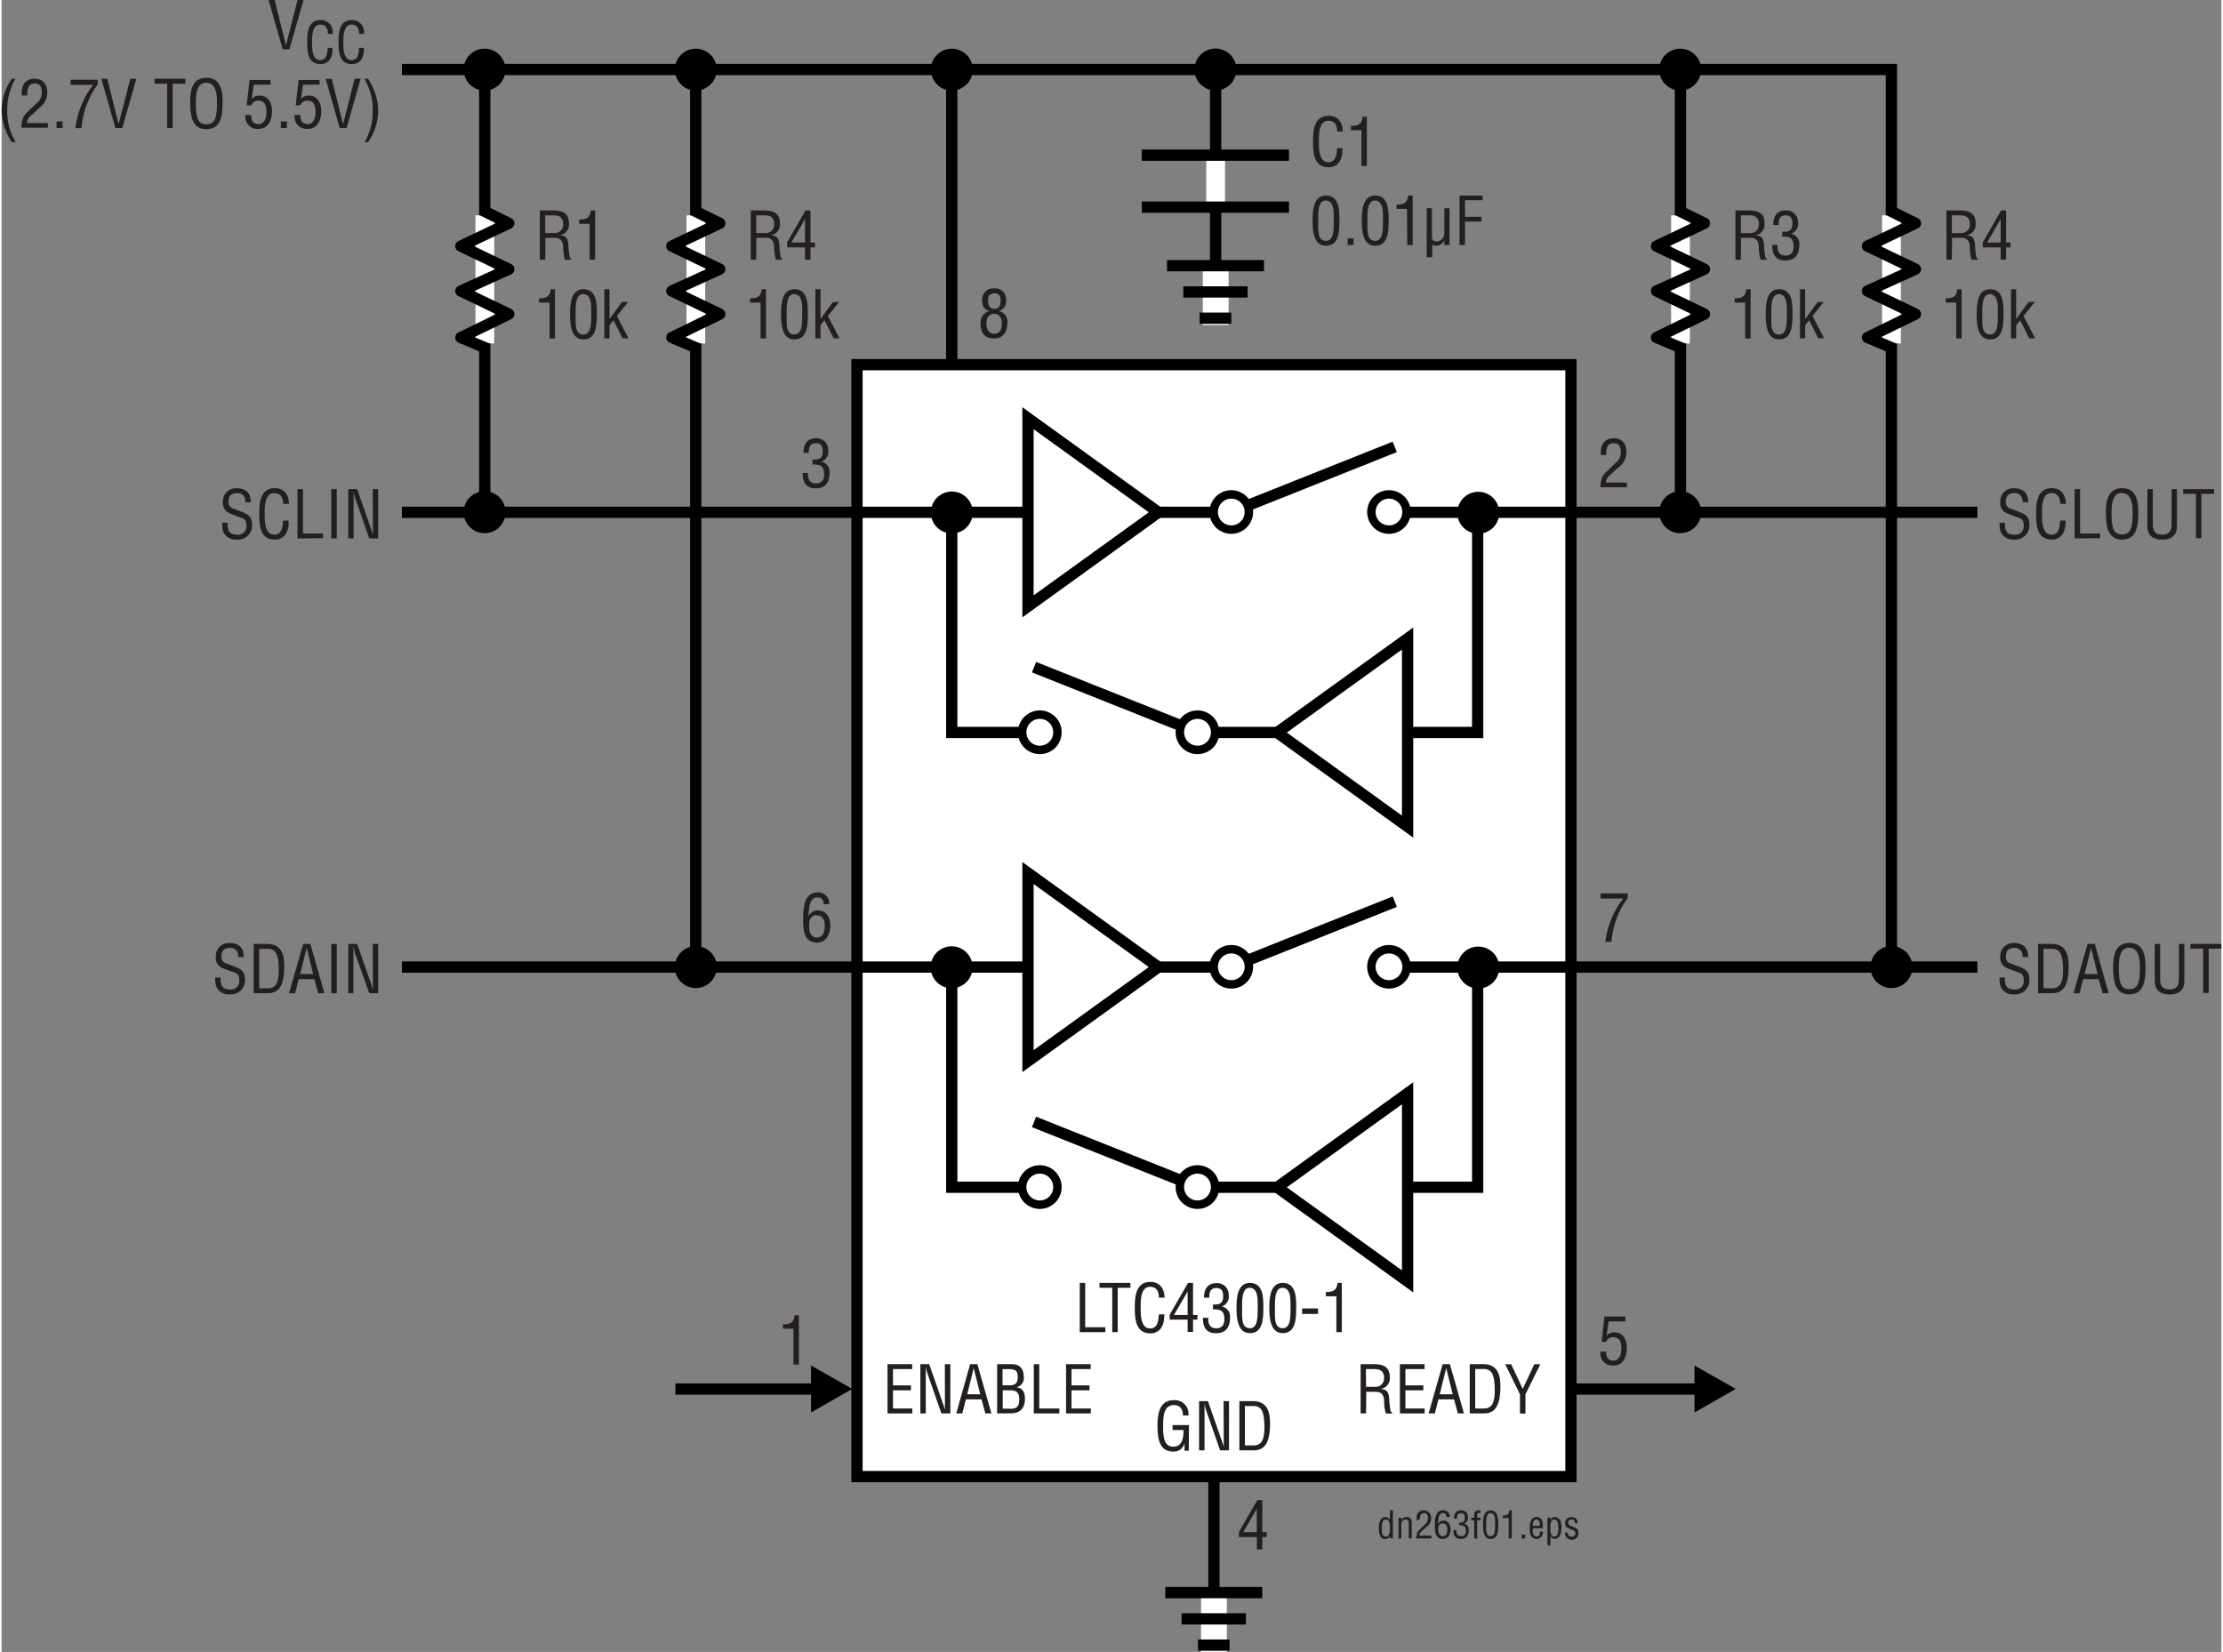 <svg id="be994eb6-0999-4900-85a2-ab33b91e8898" data-name="Layer 1" xmlns="http://www.w3.org/2000/svg" width="6.58in" height="4.89in" viewBox="0 0 473.42 352.34"><rect x="0" y="0" width="473.42" height="352.34" fill="#808080" stroke="none"/><polyline points="85.38 14.83 403.04 14.83 403.04 205.84" fill="none" stroke="#000" stroke-width="2.4"/><line x1="335.38" y1="296.27" x2="361.52" y2="296.27" fill="none" stroke="#000" stroke-width="2.4"/><line x1="143.71" y1="296.27" x2="174.38" y2="296.27" fill="none" stroke="#000" stroke-width="2.4"/><rect x="182.43" y="77.78" width="152.27" height="237.16" fill="#fff" stroke="#000" stroke-width="2.4"/><polyline points="314.8 109.34 314.8 156.23 202.64 156.23 202.64 109.34" fill="none" stroke="#000" stroke-width="2.4"/><line x1="202.64" y1="14.86" x2="202.64" y2="77.93" fill="none" stroke="#000" stroke-width="2.4"/><line x1="103.04" y1="15.87" x2="103.04" y2="108.84" fill="none" stroke="#000" stroke-width="2.4"/><line x1="103.06" y1="73.26" x2="103.06" y2="45.94" fill="none" stroke="#fff" stroke-width="4"/><polyline points="102.62 44.9 108.17 47.62 97.94 52.49 108.17 57.41 97.94 62.07 108.17 66.99 97.94 71.99 103.74 74.43" fill="none" stroke="#000" stroke-linejoin="round" stroke-width="2.4"/><path d="M117,57.14h-1.16V46.63h2.7c2.2,0,3.6.57,3.53,3a2.25,2.25,0,0,1-2,2.28v0c1.36.12,1.7.56,1.87,2,0,.78.11,1.55.22,2.34,0,.2.13.66.41.66v.24H121.2a9.42,9.42,0,0,1-.37-2.68c0-1.05-.42-2-1.79-2h-2Zm0-5.68h1.83a1.8,1.8,0,0,0,2-1.93c0-1.81-1.44-1.85-2.22-1.85H117Z" transform="translate(-1.06 -1.75)" fill="#231f20"/><path d="M126.47,49.49h-2.24v-.91c1.5,0,2.33-.31,2.49-1.95h.92V57.14h-1.17Z" transform="translate(-1.06 -1.75)" fill="#231f20"/><path d="M117.92,66.29h-2.24v-.91c1.5,0,2.32-.31,2.49-1.95h.91V73.94h-1.16Z" transform="translate(-1.06 -1.75)" fill="#231f20"/><path d="M122.29,68.77c0-2,.12-5.34,2.85-5.34,2.94,0,2.87,3.33,2.87,5.34,0,2.38-.12,5.38-2.87,5.38S122.29,70.63,122.29,68.77Zm2.85,4.33c1.74,0,1.67-2.5,1.67-4.52,0-1.48.15-4-1.67-4.1s-1.65,3.14-1.65,4.1C123.49,70.6,123.21,73.1,125.14,73.1Z" transform="translate(-1.06 -1.75)" fill="#231f20"/><path d="M129.61,73.94V63.43h1.1v6.35h0l2.66-3.63h1.32l-2.41,3,2.48,4.77H133.5l-1.95-3.88-.84,1.1v2.78Z" transform="translate(-1.06 -1.75)" fill="#231f20"/><path d="M64.16,1.75h1.29l-3,10.51H61L58,1.75h1.29l2.42,9.67h0Z" transform="translate(-1.06 -1.75)" fill="#231f20"/><path d="M70.64,9c0-1.07-.37-2-1.62-2-1.73,0-1.75,2.46-1.75,3.65S67.2,14.57,69,14.57c1.19,0,1.44-1,1.56-2l.06-.61h1c0,.18,0,.37,0,.55a3.49,3.49,0,0,1-.53,1.91,2.29,2.29,0,0,1-2,1c-2.77,0-2.86-2.67-2.86-4.82s.3-4.57,2.85-4.57A2.51,2.51,0,0,1,71.63,9Z" transform="translate(-1.06 -1.75)" fill="#231f20"/><path d="M77.31,9c0-1.07-.37-2-1.62-2C74,7,73.94,9.44,73.94,10.63s-.07,3.94,1.75,3.94c1.19,0,1.44-1,1.56-2,0-.21,0-.41.06-.61h1c0,.18,0,.37,0,.55a3.49,3.49,0,0,1-.53,1.91,2.28,2.28,0,0,1-2,1c-2.77,0-2.87-2.67-2.87-4.82s.3-4.57,2.85-4.57A2.52,2.52,0,0,1,78.31,9Z" transform="translate(-1.06 -1.75)" fill="#231f20"/><path d="M4,18.55a13.08,13.08,0,0,0-1.74,6.7,12.45,12.45,0,0,0,1.81,6.82H3.24a12.63,12.63,0,0,1-2.18-6.66,11.87,11.87,0,0,1,2.18-6.86Z" transform="translate(-1.06 -1.75)" fill="#231f20"/><path d="M7.24,26.48A2,2,0,0,0,6.48,28h4.44v1H5.28a6,6,0,0,1,.42-2.27,3.56,3.56,0,0,1,.82-1.05l2-1.94a2.68,2.68,0,0,0,1.09-2.35c0-1.06-.36-1.85-1.55-1.85C6.62,19.6,6.5,21,6.52,22.12H5.36v-.64A3.34,3.34,0,0,1,6,19.38a2.69,2.69,0,0,1,2.09-.83c1.8,0,2.71,1.19,2.71,2.93a4,4,0,0,1-1.7,3.28Z" transform="translate(-1.06 -1.75)" fill="#231f20"/><path d="M12.78,29.06v-1.4h1.28v1.4Z" transform="translate(-1.06 -1.75)" fill="#231f20"/><path d="M15.78,18.76h5.77v1a18.33,18.33,0,0,0-3.46,9.33h-1.3a19.06,19.06,0,0,1,3.79-9.25h-4.8Z" transform="translate(-1.06 -1.75)" fill="#231f20"/><path d="M28.51,18.55H29.8l-3,10.51H25.33l-3-10.51H23.6L26,28.22h0Z" transform="translate(-1.06 -1.75)" fill="#231f20"/><path d="M33.66,18.55h6.59V19.6H37.54v9.46H36.37V19.6H33.66Z" transform="translate(-1.06 -1.75)" fill="#231f20"/><path d="M44.76,18.34c3.07,0,3.45,2.83,3.43,5.24,0,2.91-.39,5.73-3.46,5.73s-3.43-2.82-3.46-5.73C41.27,21.17,41.64,18.34,44.76,18.34Zm-.06,1.05c-1.79,0-2.24,1.88-2.22,4.22,0,3,.32,4.65,2.25,4.65S47,26.65,47,23.61C47,21.27,46.55,19.39,44.7,19.39Z" transform="translate(-1.06 -1.75)" fill="#231f20"/><path d="M54.31,26.31c-.06,1.12.36,1.91,1.55,1.91s1.68-1.24,1.68-2.54-.26-2.46-1.75-2.46a1.46,1.46,0,0,0-1.47,1h-1l.62-5.41h4.47v1H54.84l-.46,3.08,0,0a2.09,2.09,0,0,1,1.67-.75c1.93,0,2.68,1.62,2.68,3.33s-.69,3.77-2.86,3.77a2.56,2.56,0,0,1-2.79-3Z" transform="translate(-1.06 -1.75)" fill="#231f20"/><path d="M60.62,29.06v-1.4H61.9v1.4Z" transform="translate(-1.06 -1.75)" fill="#231f20"/><path d="M64.81,26.31c-.06,1.12.36,1.91,1.55,1.91S68,27,68,25.68s-.26-2.46-1.75-2.46a1.46,1.46,0,0,0-1.47,1h-1l.62-5.41h4.47v1H65.34l-.46,3.08,0,0a2.09,2.09,0,0,1,1.67-.75c1.93,0,2.68,1.62,2.68,3.33s-.69,3.77-2.86,3.77a2.56,2.56,0,0,1-2.79-3Z" transform="translate(-1.06 -1.75)" fill="#231f20"/><path d="M76.35,18.55h1.28l-3,10.51H73.17l-3-10.51h1.29l2.43,9.67h0Z" transform="translate(-1.06 -1.75)" fill="#231f20"/><path d="M78.47,32.07a13.12,13.12,0,0,0,1.74-6.7,12.45,12.45,0,0,0-1.81-6.82h.81a12.61,12.61,0,0,1,2.17,6.65,11.87,11.87,0,0,1-2.17,6.87Z" transform="translate(-1.06 -1.75)" fill="#231f20"/><line x1="148.04" y1="15.87" x2="148.04" y2="205.84" fill="none" stroke="#000" stroke-width="2.4"/><line x1="148.06" y1="73.26" x2="148.06" y2="45.94" fill="none" stroke="#fff" stroke-width="4"/><polyline points="147.62 44.9 153.16 47.62 142.94 52.49 153.16 57.41 142.94 62.07 153.16 66.99 142.94 71.99 148.74 74.43" fill="none" stroke="#000" stroke-linejoin="round" stroke-width="2.4"/><path d="M162,57.14h-1.16V46.63h2.7c2.2,0,3.6.57,3.53,3a2.25,2.25,0,0,1-2,2.28v0c1.36.12,1.7.56,1.87,2,0,.78.11,1.55.22,2.34,0,.2.13.66.41.66v.24H166.2a9.42,9.42,0,0,1-.37-2.68c0-1.05-.42-2-1.79-2h-2Zm0-5.68h1.83a1.8,1.8,0,0,0,2-1.93c0-1.81-1.44-1.85-2.22-1.85H162Z" transform="translate(-1.06 -1.75)" fill="#231f20"/><path d="M172.51,46.63h1.06v6.84h.94v1.05h-.94v2.62h-1.16V54.52h-3.82V53.44Zm-3,6.84h2.9v-5h0Z" transform="translate(-1.06 -1.75)" fill="#231f20"/><path d="M162.92,66.29h-2.24v-.91c1.5,0,2.32-.31,2.49-1.95h.91V73.94h-1.16Z" transform="translate(-1.06 -1.75)" fill="#231f20"/><path d="M167.29,68.77c0-2,.12-5.34,2.85-5.34,2.94,0,2.87,3.33,2.87,5.34,0,2.38-.12,5.38-2.87,5.38S167.29,70.63,167.29,68.77Zm2.85,4.33c1.74,0,1.67-2.5,1.67-4.52,0-1.48.15-4-1.67-4.1s-1.65,3.14-1.65,4.1C168.49,70.6,168.21,73.1,170.14,73.1Z" transform="translate(-1.06 -1.75)" fill="#231f20"/><path d="M174.61,73.94V63.43h1.1v6.35h0l2.66-3.63h1.32l-2.41,3,2.48,4.77H178.5l-1.95-3.88-.84,1.1v2.78Z" transform="translate(-1.06 -1.75)" fill="#231f20"/><path d="M190,303.22V292.71h5.26v1.05h-4.09v3.48H195v1.05h-3.83v3.88h4.11v1.05Z" transform="translate(-1.06 -1.75)" fill="#231f20"/><path d="M202.23,292.71h1.17v10.51h-1.91l-2.94-8.41a8.29,8.29,0,0,1-.39-1.58h0c0,.53,0,1.08,0,1.61v8.38H197V292.71h1.89l3,8.6a11.62,11.62,0,0,1,.36,1.15h0c0-.38,0-.78,0-1.18Z" transform="translate(-1.06 -1.75)" fill="#231f20"/><path d="M207.62,292.71h1.54l3,10.51h-1.29l-.83-3h-3.32l-.77,3h-1.29Zm.76.84h0L207,299.14h2.78Z" transform="translate(-1.06 -1.75)" fill="#231f20"/><path d="M213.38,303.22V292.71h3c1.91,0,2.62,1,2.68,2.61a2,2,0,0,1-1.57,2.31v0c1.39.16,1.81,1.17,1.82,2.46,0,2.09-1.13,3.18-3.15,3.1Zm1.16-6h1c1.42.07,2.25-.18,2.23-1.79,0-1.31-.47-1.69-2.24-1.66h-1Zm1.83,5c1.26,0,1.73-.61,1.73-2,0-2.07-1.34-1.93-2.53-1.93h-1v3.91Z" transform="translate(-1.06 -1.75)" fill="#231f20"/><path d="M221.2,303.22V292.71h1.16v9.46h4.29v1.05Z" transform="translate(-1.06 -1.75)" fill="#231f20"/><path d="M228.08,303.22V292.71h5.25v1.05h-4.09v3.48h3.84v1.05h-3.84v3.88h4.12v1.05Z" transform="translate(-1.06 -1.75)" fill="#231f20"/><path d="M53,108.84a1.62,1.62,0,0,0-1.67-1.92c-1.7,0-1.88,1.07-1.88,1.88a1.38,1.38,0,0,0,1,1.43l1.66.63c2,.74,2.36,1.44,2.36,2.83a3,3,0,0,1-3.27,3.15,2.86,2.86,0,0,1-2.87-1.67,5.82,5.82,0,0,1-.22-1.92h1.16c-.06,1.56.24,2.54,2,2.54a1.76,1.76,0,0,0,2-1.83c0-1.6-.64-1.62-1.71-2-.57-.23-1.5-.52-2.06-.81a2.36,2.36,0,0,1-1.24-2.39,2.76,2.76,0,0,1,2.92-2.87c1.92,0,3.1,1,3,3Z" transform="translate(-1.06 -1.75)" fill="#231f20"/><path d="M61.1,109.23c0-1.24-.43-2.31-1.89-2.31-2,0-2.05,2.88-2.05,4.26s-.08,4.61,2.05,4.61c1.39,0,1.68-1.13,1.82-2.28,0-.24,0-.48.07-.72h1.16c0,.21,0,.44,0,.65a4,4,0,0,1-.62,2.22,2.66,2.66,0,0,1-2.28,1.18c-3.24,0-3.35-3.12-3.35-5.63s.35-5.34,3.33-5.34c2,0,3,1.49,3,3.36Z" transform="translate(-1.06 -1.75)" fill="#231f20"/><path d="M64.16,116.59V106.08h1.17v9.46h4.28v1Z" transform="translate(-1.06 -1.75)" fill="#231f20"/><path d="M71.37,116.59V106.08h1.17v10.51Z" transform="translate(-1.06 -1.75)" fill="#231f20"/><path d="M80.21,106.08h1.16v10.51h-1.9l-2.94-8.41a8.25,8.25,0,0,1-.4-1.58h0c0,.53,0,1.08,0,1.61v8.38H75V106.08h1.89l3,8.6c.12.33.22.66.36,1.15h0c0-.38,0-.78,0-1.17Z" transform="translate(-1.06 -1.75)" fill="#231f20"/><path d="M432.05,108.84a1.62,1.62,0,0,0-1.67-1.92c-1.69,0-1.87,1.07-1.87,1.88a1.38,1.38,0,0,0,1,1.43l1.67.63c2,.74,2.35,1.44,2.35,2.83a3,3,0,0,1-3.26,3.15,2.87,2.87,0,0,1-2.88-1.67,5.82,5.82,0,0,1-.22-1.92h1.16c-.05,1.56.24,2.54,2,2.54a1.76,1.76,0,0,0,2-1.83c0-1.6-.64-1.62-1.7-2-.58-.23-1.5-.52-2.06-.81a2.35,2.35,0,0,1-1.25-2.39,2.76,2.76,0,0,1,2.93-2.87c1.92,0,3.09,1,3,3Z" transform="translate(-1.06 -1.75)" fill="#231f20"/><path d="M440.11,109.23c0-1.24-.43-2.31-1.89-2.31-2,0-2,2.88-2,4.26s-.09,4.61,2,4.61c1.39,0,1.68-1.13,1.82-2.28,0-.24,0-.48.07-.72h1.17c0,.21,0,.44-.06.65a4,4,0,0,1-.62,2.22,2.63,2.63,0,0,1-2.28,1.18c-3.24,0-3.35-3.12-3.35-5.63s.35-5.34,3.34-5.34c2,0,3,1.49,3,3.36Z" transform="translate(-1.06 -1.75)" fill="#231f20"/><path d="M443.18,116.59V106.08h1.16v9.46h4.29v1Z" transform="translate(-1.06 -1.75)" fill="#231f20"/><path d="M453.33,105.87c3.07,0,3.44,2.83,3.43,5.24,0,2.92-.39,5.73-3.46,5.73s-3.43-2.81-3.46-5.73C449.84,108.7,450.2,105.87,453.33,105.87Zm-.06,1c-1.79,0-2.24,1.88-2.22,4.22,0,3,.32,4.65,2.25,4.65s2.24-1.61,2.26-4.65C455.57,108.8,455.12,106.92,453.27,106.92Z" transform="translate(-1.06 -1.75)" fill="#231f20"/><path d="M458.7,106.08h1.16v7.55c0,.83.13,2.16,2,2.16s2-1.33,2-2.16v-7.55H465v8c0,1.88-1.25,2.79-3.16,2.79s-3.15-.91-3.15-2.79Z" transform="translate(-1.06 -1.75)" fill="#231f20"/><path d="M466.33,106.08h6.6v1h-2.72v9.46h-1.16v-9.46h-2.72Z" transform="translate(-1.06 -1.75)" fill="#231f20"/><path d="M51.48,205.84a1.61,1.61,0,0,0-1.67-1.92c-1.69,0-1.87,1.07-1.87,1.88a1.38,1.38,0,0,0,1,1.43l1.67.63c2,.74,2.35,1.44,2.35,2.83a3,3,0,0,1-3.26,3.15,2.85,2.85,0,0,1-2.87-1.67,5.82,5.82,0,0,1-.23-1.92h1.16c0,1.56.24,2.54,2,2.54a1.76,1.76,0,0,0,2-1.83c0-1.6-.65-1.62-1.71-2-.58-.23-1.5-.52-2.06-.81a2.35,2.35,0,0,1-1.25-2.39,2.76,2.76,0,0,1,2.93-2.87c1.92,0,3.1,1,3,3Z" transform="translate(-1.06 -1.75)" fill="#231f20"/><path d="M54.81,213.59V203.08H57.7c3.27,0,3.72,2.66,3.64,5.26s-.59,5.25-3.43,5.25ZM56,212.54h1.87c1.71,0,2.41-1.28,2.29-4.41-.08-2.4-.42-4-2.29-4H56Z" transform="translate(-1.06 -1.75)" fill="#231f20"/><path d="M65.37,203.08h1.54l3,10.51H68.58l-.83-3H64.43l-.77,3H62.37Zm.75.84h0l-1.39,5.59h2.77Z" transform="translate(-1.06 -1.75)" fill="#231f20"/><path d="M71.37,213.59V203.08h1.17v10.51Z" transform="translate(-1.06 -1.75)" fill="#231f20"/><path d="M80.21,203.08h1.16v10.51h-1.9l-3-8.41a9.12,9.12,0,0,1-.39-1.58h0c0,.53,0,1.08,0,1.61v8.38H75V203.08h1.89l3,8.6c.13.33.23.66.37,1.15h0c0-.38,0-.78,0-1.17Z" transform="translate(-1.06 -1.75)" fill="#231f20"/><path d="M432.05,205.84a1.62,1.62,0,0,0-1.67-1.92c-1.69,0-1.87,1.07-1.87,1.88a1.38,1.38,0,0,0,1,1.43l1.67.63c2,.74,2.35,1.44,2.35,2.83a3,3,0,0,1-3.26,3.15,2.87,2.87,0,0,1-2.88-1.67,5.82,5.82,0,0,1-.22-1.92h1.16c-.05,1.56.24,2.54,2,2.54a1.76,1.76,0,0,0,2-1.83c0-1.6-.64-1.62-1.7-2-.58-.23-1.5-.52-2.06-.81a2.35,2.35,0,0,1-1.25-2.39,2.76,2.76,0,0,1,2.93-2.87c1.92,0,3.09,1,3,3Z" transform="translate(-1.06 -1.75)" fill="#231f20"/><path d="M435.38,213.59V203.08h2.88c3.28,0,3.73,2.66,3.65,5.26s-.59,5.25-3.44,5.25Zm1.16-1.05h1.86c1.71,0,2.41-1.28,2.3-4.41-.08-2.4-.42-4-2.3-4h-1.86Z" transform="translate(-1.06 -1.75)" fill="#231f20"/><path d="M445.94,203.08h1.54l2.95,10.51h-1.29l-.82-3H445l-.77,3h-1.29Zm.75.84h0l-1.38,5.59h2.77Z" transform="translate(-1.06 -1.75)" fill="#231f20"/><path d="M454.88,202.87c3.07,0,3.45,2.83,3.43,5.24,0,2.92-.39,5.73-3.46,5.73s-3.43-2.81-3.46-5.73C451.39,205.7,451.76,202.87,454.88,202.87Zm-.05,1c-1.8,0-2.25,1.88-2.23,4.22,0,3,.32,4.65,2.25,4.65s2.25-1.61,2.26-4.65C457.12,205.8,456.68,203.92,454.83,203.92Z" transform="translate(-1.06 -1.75)" fill="#231f20"/><path d="M460.26,203.08h1.16v7.55c0,.83.12,2.16,2,2.16s2-1.33,2-2.16v-7.55h1.16v8c0,1.88-1.25,2.79-3.15,2.79s-3.15-.91-3.15-2.79Z" transform="translate(-1.06 -1.75)" fill="#231f20"/><path d="M467.89,203.08h6.59v1h-2.71v9.46H470.6v-9.46h-2.71Z" transform="translate(-1.06 -1.75)" fill="#231f20"/><path d="M169.94,285.15H167.7v-.91c1.49,0,2.32-.31,2.49-1.95h.91V292.8h-1.16Z" transform="translate(-1.06 -1.75)" fill="#231f20"/><path d="M343.27,290.05c0,1.12.37,1.91,1.56,1.91s1.68-1.24,1.68-2.54-.27-2.46-1.75-2.46a1.46,1.46,0,0,0-1.47,1h-1l.62-5.41h4.46v1.05H343.8l-.46,3.08,0,0a2.08,2.08,0,0,1,1.67-.75c1.93,0,2.67,1.62,2.67,3.33S347,293,344.85,293a2.55,2.55,0,0,1-2.78-3Z" transform="translate(-1.06 -1.75)" fill="#231f20"/><path d="M268.86,321.71h1.07v6.84h.94v1.05h-.94v2.62h-1.16V329.6h-3.83v-1.08Zm-3,6.84h2.9v-5h0Z" transform="translate(-1.06 -1.75)" fill="#231f20"/><path d="M172,197.94c0-2.19.09-5.85,3.11-5.85a2.32,2.32,0,0,1,2.45,2.51h-1.19c0-.95-.4-1.45-1.4-1.45-1.78,0-1.76,2.95-1.82,4.07h0a2.1,2.1,0,0,1,1.93-1.29c1.88,0,2.71,1.52,2.71,3.21,0,2.24-1.19,3.67-2.79,3.67C172.18,202.81,172,200.09,172,197.94Zm2.92-1c-1.38,0-1.63,1.15-1.63,2.12-.07,2,.66,2.66,1.71,2.66,1.37,0,1.61-1.48,1.61-2.55S176.23,197,174.89,197Z" transform="translate(-1.06 -1.75)" fill="#231f20"/><path d="M342.08,192.31h5.77v1a18.36,18.36,0,0,0-3.46,9.33h-1.3a19.1,19.1,0,0,1,3.8-9.24h-4.81Z" transform="translate(-1.06 -1.75)" fill="#231f20"/><path d="M174,99.79c.93-.05,2.18.14,2.18-1.79,0-1-.31-1.72-1.47-1.72-1.32,0-1.5,1-1.5,2.06H172.1c-.06-1.77.73-3.11,2.63-3.11a2.46,2.46,0,0,1,2.62,2.6,2.17,2.17,0,0,1-1.47,2.36v0a2.24,2.24,0,0,1,1.75,2.43c0,2-.87,3.3-2.95,3.3s-2.82-1.38-2.78-3.29h1.15c-.1,1.12.23,2.24,1.73,2.24a1.65,1.65,0,0,0,1.69-1.87c0-1.84-.7-2.19-2.47-2.18Z" transform="translate(-1.06 -1.75)" fill="#231f20"/><path d="M344,103.16a1.91,1.91,0,0,0-.75,1.52h4.44v1h-5.65a6.28,6.28,0,0,1,.42-2.27,3.88,3.88,0,0,1,.83-1l2-1.93a2.68,2.68,0,0,0,1.09-2.35c0-1.07-.36-1.85-1.55-1.85-1.44,0-1.57,1.41-1.54,2.52h-1.16v-.64a3.31,3.31,0,0,1,.67-2.11,2.69,2.69,0,0,1,2.09-.82c1.79,0,2.7,1.19,2.7,2.93a4,4,0,0,1-1.7,3.27Z" transform="translate(-1.06 -1.75)" fill="#231f20"/><path d="M211.83,68.08c-1.24-.21-1.66-1.12-1.66-2.31a2.4,2.4,0,0,1,2.66-2.51,2.29,2.29,0,0,1,2.44,2.58,2,2,0,0,1-1.59,2.24v0a2.31,2.31,0,0,1,1.88,2.49c0,1.81-.77,3.37-2.8,3.37s-2.92-1.19-2.92-3.22a2.51,2.51,0,0,1,2-2.64Zm1,4.84c1,0,1.56-.79,1.56-2.22,0-1.08-.43-2-1.65-2s-1.65,1-1.65,2S211.41,72.92,212.79,72.92Zm0-5.3c1,0,1.3-.78,1.3-1.69s-.28-1.62-1.32-1.62-1.37.64-1.37,1.58S211.78,67.62,212.76,67.62Z" transform="translate(-1.06 -1.75)" fill="#231f20"/><path d="M254.25,311.19h-.9v-1.64h0a2.33,2.33,0,0,1-2.41,1.81c-3.12,0-3.36-3.11-3.36-5.58s.44-5.39,3.48-5.39a2.93,2.93,0,0,1,3.12,3.26H253c0-1.29-.56-2.18-1.89-2.21-2.29,0-2.32,2.59-2.32,4.38,0,1.6-.09,4.39,2,4.49s2.35-1.88,2.34-3.55h-2.34v-1.05h3.5Z" transform="translate(-1.06 -1.75)" fill="#231f20"/><path d="M261.67,300.6h1.16v10.5h-1.9L258,302.7a9.36,9.36,0,0,1-.39-1.58h0c0,.53,0,1.08,0,1.61v8.37h-1.16V300.6h1.89l3,8.6a11.32,11.32,0,0,1,.37,1.15h0c0-.38,0-.79,0-1.18Z" transform="translate(-1.06 -1.75)" fill="#231f20"/><path d="M265.05,311.1V300.6h2.89c3.28,0,3.72,2.66,3.64,5.25s-.59,5.25-3.43,5.25Zm1.17-1.05h1.86c1.71,0,2.41-1.27,2.3-4.41-.09-2.39-.42-4-2.3-4h-1.86Z" transform="translate(-1.06 -1.75)" fill="#231f20"/><path d="M231,285.89V275.38h1.16v9.46h4.29v1.05Z" transform="translate(-1.06 -1.75)" fill="#231f20"/><path d="M235.21,275.38h6.6v1.05h-2.72v9.46h-1.16v-9.46h-2.72Z" transform="translate(-1.06 -1.75)" fill="#231f20"/><path d="M247.88,278.53c0-1.24-.43-2.31-1.89-2.31-2,0-2,2.87-2,4.26s-.09,4.61,2,4.61c1.39,0,1.68-1.14,1.82-2.28,0-.24.05-.48.07-.72h1.17c0,.21,0,.44-.06.65a4,4,0,0,1-.61,2.22,2.66,2.66,0,0,1-2.29,1.18c-3.23,0-3.35-3.12-3.35-5.63s.35-5.34,3.34-5.34c2,0,3,1.49,3,3.36Z" transform="translate(-1.06 -1.75)" fill="#231f20"/><path d="M254.1,275.38h1.06v6.84h.94v1h-.94v2.62H254v-2.62h-3.82v-1.08Zm-3,6.84H254v-5h0Z" transform="translate(-1.06 -1.75)" fill="#231f20"/><path d="M259.42,280c.92-.06,2.17.14,2.17-1.79,0-1-.31-1.73-1.47-1.73-1.32,0-1.5,1-1.5,2.06h-1.11c-.05-1.76.73-3.11,2.64-3.11a2.46,2.46,0,0,1,2.62,2.61,2.16,2.16,0,0,1-1.47,2.35v0a2.23,2.23,0,0,1,1.75,2.42c0,2-.87,3.31-3,3.31s-2.81-1.39-2.77-3.29h1.15c-.1,1.12.22,2.24,1.72,2.24,1.15,0,1.69-.8,1.69-1.88,0-1.83-.7-2.19-2.46-2.17Z" transform="translate(-1.06 -1.75)" fill="#231f20"/><path d="M264.43,280.72c0-2,.13-5.34,2.86-5.34,2.94,0,2.87,3.34,2.87,5.34,0,2.38-.13,5.38-2.87,5.38S264.43,282.58,264.43,280.72Zm2.86,4.33c1.73,0,1.66-2.5,1.66-4.51,0-1.49.16-4-1.66-4.11s-1.66,3.14-1.66,4.11C265.63,282.55,265.35,285.05,267.29,285.05Z" transform="translate(-1.06 -1.75)" fill="#231f20"/><path d="M271.43,280.72c0-2,.13-5.34,2.86-5.34,2.94,0,2.87,3.34,2.87,5.34,0,2.38-.13,5.38-2.87,5.38S271.43,282.58,271.43,280.72Zm2.86,4.33c1.73,0,1.66-2.5,1.66-4.51,0-1.49.16-4-1.66-4.11s-1.66,3.14-1.66,4.11C272.63,282.55,272.35,285.05,274.29,285.05Z" transform="translate(-1.06 -1.75)" fill="#231f20"/><path d="M278.42,282v-1.17h3.4V282Z" transform="translate(-1.06 -1.75)" fill="#231f20"/><path d="M285.73,278.24h-2.25v-.91c1.5,0,2.33-.31,2.5-1.95h.91v10.51h-1.16Z" transform="translate(-1.06 -1.75)" fill="#231f20"/><path d="M292.06,303.22H290.9V292.71h2.7c2.2,0,3.6.58,3.53,3a2.25,2.25,0,0,1-2,2.28v0c1.36.13,1.7.56,1.87,2,0,.79.11,1.56.22,2.34,0,.2.13.66.41.66v.24h-1.36a9.73,9.73,0,0,1-.36-2.68c0-1.05-.43-1.94-1.8-1.94h-2Zm0-5.68h1.84a1.79,1.79,0,0,0,2-1.93c0-1.81-1.45-1.85-2.23-1.85h-1.64Z" transform="translate(-1.06 -1.75)" fill="#231f20"/><path d="M299.28,303.22V292.71h5.26v1.05h-4.09v3.48h3.83v1.05h-3.83v3.88h4.11v1.05Z" transform="translate(-1.06 -1.75)" fill="#231f20"/><path d="M308.4,292.71h1.54l3,10.51h-1.29l-.83-3h-3.32l-.77,3H305.4Zm.76.84h0l-1.39,5.59h2.77Z" transform="translate(-1.06 -1.75)" fill="#231f20"/><path d="M314.18,303.22V292.71h2.89c3.27,0,3.72,2.66,3.64,5.25s-.59,5.26-3.43,5.26Zm1.16-1.05h1.87c1.71,0,2.41-1.28,2.29-4.42-.08-2.39-.42-4-2.29-4h-1.87Z" transform="translate(-1.06 -1.75)" fill="#231f20"/><path d="M325.48,298l2.46-5.27h1.29l-3.18,6.43v4.08h-1.16v-4.08l-3.15-6.43H323Z" transform="translate(-1.06 -1.75)" fill="#231f20"/><line x1="258.92" y1="14.81" x2="258.92" y2="56.98" fill="none" stroke="#000" stroke-width="2.4"/><line x1="258.92" y1="33.27" x2="258.92" y2="44.14" fill="none" stroke="#fff" stroke-width="4"/><line x1="274.56" y1="33.1" x2="243.17" y2="33.1" fill="none" stroke="#000" stroke-width="2.4"/><line x1="274.56" y1="44.18" x2="243.17" y2="44.18" fill="none" stroke="#000" stroke-width="2.4"/><path d="M259.94,21.05a4.47,4.47,0,1,0-4.47-4.46A4.46,4.46,0,0,0,259.94,21.05Z" transform="translate(-1.06 -1.75)"/><path d="M259.94,16.59" transform="translate(-1.06 -1.75)"/><path d="M285.89,29.81c0-1.25-.43-2.31-1.89-2.31-2,0-2,2.87-2,4.26s-.09,4.6,2,4.6c1.39,0,1.68-1.13,1.82-2.28,0-.24.05-.48.07-.71h1.17c0,.21,0,.43-.06.64a4,4,0,0,1-.62,2.23,2.63,2.63,0,0,1-2.28,1.18c-3.24,0-3.35-3.13-3.35-5.64s.35-5.33,3.34-5.33c2,0,3,1.48,3,3.36Z" transform="translate(-1.06 -1.75)" fill="#231f20"/><path d="M291.07,29.52h-2.24V28.6c1.5,0,2.33-.3,2.49-1.94h.91v10.5h-1.16Z" transform="translate(-1.06 -1.75)" fill="#231f20"/><path d="M280.65,48.79c0-2,.13-5.33,2.86-5.33,2.94,0,2.87,3.33,2.87,5.33,0,2.39-.12,5.38-2.87,5.38S280.65,50.66,280.65,48.79Zm2.86,4.33c1.74,0,1.67-2.49,1.67-4.51,0-1.48.15-4-1.67-4.1s-1.65,3.14-1.65,4.1C281.86,50.63,281.58,53.12,283.51,53.12Z" transform="translate(-1.06 -1.75)" fill="#231f20"/><path d="M288.13,54v-1.4h1.28V54Z" transform="translate(-1.06 -1.75)" fill="#231f20"/><path d="M291.15,48.79c0-2,.13-5.33,2.86-5.33,2.94,0,2.87,3.33,2.87,5.33,0,2.39-.12,5.38-2.87,5.38S291.15,50.66,291.15,48.79ZM294,53.12c1.74,0,1.67-2.49,1.67-4.51,0-1.48.15-4-1.67-4.1s-1.65,3.14-1.65,4.1C292.36,50.63,292.08,53.12,294,53.12Z" transform="translate(-1.06 -1.75)" fill="#231f20"/><path d="M300.79,46.31h-2.24V45.4c1.5,0,2.32-.3,2.49-1.94H302V54h-1.16Z" transform="translate(-1.06 -1.75)" fill="#231f20"/><path d="M308.78,52.94h0a2,2,0,0,1-1.84,1.23,2.4,2.4,0,0,1-.77-.25v2.69H305V46.17h1.11v6.06c0,.65.21,1,1,1a1.58,1.58,0,0,0,1.33-.68,2.64,2.64,0,0,0,.32-1.37v-5h1.11V54h-1.11Z" transform="translate(-1.06 -1.75)" fill="#231f20"/><path d="M312,54V43.46h4.93v1h-3.77V48h3.5v1h-3.5v5Z" transform="translate(-1.06 -1.75)" fill="#231f20"/><line x1="258.93" y1="56.75" x2="258.93" y2="69.32" fill="none" stroke="#fff" stroke-width="5.5"/><line x1="248.55" y1="56.67" x2="269.23" y2="56.67" fill="none" stroke="#000" stroke-width="2.4"/><line x1="252.03" y1="62.27" x2="265.74" y2="62.27" fill="none" stroke="#000" stroke-width="2.4"/><line x1="255.51" y1="67.87" x2="262.26" y2="67.87" fill="none" stroke="#000" stroke-width="2.4"/><path d="M297.15,323.88h.63v6h-.61v-.58h0a1,1,0,0,1-1.08.7c-1.39,0-1.28-2-1.3-2.35,0-1.3.39-2.33,1.34-2.33a1.2,1.2,0,0,1,1,.57h0Zm0,3.71c0-.61,0-1.74-.87-1.74-.53,0-.87.42-.87,1.78,0,1,0,1.84.9,1.84.65,0,.84-.83.84-1.33Z" transform="translate(-1.06 -1.75)" fill="#231f20"/><path d="M299.59,325.92h0a1.36,1.36,0,0,1,1.11-.6,1,1,0,0,1,1.1,1.13v3.43h-.63v-3.25c0-.47-.15-.78-.67-.78a.9.9,0,0,0-.62.25,1,1,0,0,0-.29.81v3H299v-4.44h.62Z" transform="translate(-1.06 -1.75)" fill="#231f20"/><path d="M303.86,328.41a1.1,1.1,0,0,0-.43.87H306v.6h-3.22a3.43,3.43,0,0,1,.24-1.29,2.08,2.08,0,0,1,.47-.6l1.14-1.11a1.51,1.51,0,0,0,.63-1.34c0-.61-.21-1.06-.89-1.06s-.89.81-.88,1.44h-.66v-.36a1.89,1.89,0,0,1,.38-1.2,1.6,1.6,0,0,1,2.74,1.2,2.28,2.28,0,0,1-1,1.87Z" transform="translate(-1.06 -1.75)" fill="#231f20"/><path d="M306.73,327.22c0-1.25,0-3.34,1.78-3.34a1.33,1.33,0,0,1,1.4,1.44h-.68c0-.55-.24-.84-.8-.84-1,0-1,1.69-1,2.33h0a1.19,1.19,0,0,1,1.11-.73c1.07,0,1.54.86,1.54,1.83,0,1.28-.68,2.09-1.59,2.09C306.85,330,306.73,328.45,306.73,327.22Zm1.66-.54c-.78,0-.92.65-.92,1.2,0,1.14.37,1.52,1,1.52.79,0,.92-.85.92-1.45S309.16,326.68,308.39,326.68Z" transform="translate(-1.06 -1.75)" fill="#231f20"/><path d="M311.89,326.49c.53,0,1.24.08,1.24-1,0-.59-.18-1-.84-1s-.85.56-.85,1.18h-.64c0-1,.42-1.78,1.51-1.78a1.41,1.41,0,0,1,1.49,1.49,1.24,1.24,0,0,1-.84,1.35h0a1.27,1.27,0,0,1,1,1.38c0,1.12-.49,1.89-1.69,1.89s-1.6-.79-1.58-1.88h.66c-.06.64.13,1.28,1,1.28a.94.94,0,0,0,1-1.07c0-1.05-.4-1.25-1.41-1.24Z" transform="translate(-1.06 -1.75)" fill="#231f20"/><path d="M315.13,326h-.65v-.53h.64v-.38a1.6,1.6,0,0,1,.16-.86c.21-.29.59-.37,1.18-.32v.54c-.51-.05-.7,0-.7.54v.48h.7V326h-.7v3.91h-.63Z" transform="translate(-1.06 -1.75)" fill="#231f20"/><path d="M317,326.93c0-1.12.07-3.05,1.63-3.05s1.64,1.91,1.64,3.05c0,1.36-.07,3.07-1.64,3.07S317,328,317,326.93Zm1.63,2.47c1,0,.95-1.42.95-2.57,0-.85.09-2.27-.95-2.35s-.94,1.79-.94,2.35C317.67,328,317.51,329.4,318.61,329.4Z" transform="translate(-1.06 -1.75)" fill="#231f20"/><path d="M322.48,325.52H321.2V325c.86,0,1.33-.18,1.43-1.12h.52v6h-.67Z" transform="translate(-1.06 -1.75)" fill="#231f20"/><path d="M325.25,329.88v-.8H326v.8Z" transform="translate(-1.06 -1.75)" fill="#231f20"/><path d="M329.74,328.4a1.36,1.36,0,0,1-1.34,1.6c-.84,0-1.44-.56-1.44-2.35,0-.93.24-2.33,1.42-2.33,1.44,0,1.36,1.36,1.39,2.39h-2.16c0,.6-.09,1.76.8,1.76.61,0,.78-.56.74-1.07Zm-.63-1.21c0-.51,0-1.34-.72-1.34s-.75.82-.78,1.34Z" transform="translate(-1.06 -1.75)" fill="#231f20"/><path d="M331.37,331.38h-.63v-5.94h.61v.49h0a1.06,1.06,0,0,1,.92-.61c1.13,0,1.46,1.13,1.46,2,0,1.27-.23,2.64-1.43,2.64a1,1,0,0,1-.92-.58h0Zm.84-5.53c-.82,0-.84,1.17-.84,1.8s0,1.82.85,1.82c.65,0,.86-.69.86-1.89C333.08,327,333,325.85,332.21,325.85Z" transform="translate(-1.06 -1.75)" fill="#231f20"/><path d="M336.59,326.63c0-.53-.17-.78-.71-.78a.61.61,0,0,0-.7.67c0,.58.47.65.9.83.64.29,1.28.45,1.28,1.28a1.43,1.43,0,1,1-2.85,0h.6c0,.54.16.88.75.88s.85-.21.85-.76-.64-.68-1.1-.88c-.69-.25-1.09-.48-1.09-1.26a1.21,1.21,0,0,1,1.31-1.25c.88,0,1.39.4,1.37,1.31Z" transform="translate(-1.06 -1.75)" fill="#231f20"/><line x1="255.05" y1="156.25" x2="221.43" y2="156.25" fill="none" stroke="#fff" stroke-width="6"/><line x1="255.05" y1="156.19" x2="220.19" y2="142.3" fill="none" stroke="#000" stroke-width="2.4"/><path d="M256.12,161.7a3.76,3.76,0,1,1,3.75-3.76A3.75,3.75,0,0,1,256.12,161.7Z" transform="translate(-1.06 -1.75)" fill="#fff" stroke="#000" stroke-width="1.8"/><path d="M256.12,157.94" transform="translate(-1.06 -1.75)" fill="#fff" stroke="#000" stroke-width="1.8"/><path d="M222.49,161.7a3.76,3.76,0,1,1,3.75-3.76A3.75,3.75,0,0,1,222.49,161.7Z" transform="translate(-1.06 -1.75)" fill="#fff" stroke="#000" stroke-width="1.8"/><path d="M222.49,157.94" transform="translate(-1.06 -1.75)" fill="#fff" stroke="#000" stroke-width="1.8"/><polygon points="272.05 156.25 299.86 136.19 299.86 176.31 272.05 156.25" fill="#fff" stroke="#000" stroke-width="2.4"/><line x1="85.38" y1="109.27" x2="421.38" y2="109.27" fill="none" stroke="#000" stroke-width="2.4"/><path d="M316,115.59a4.47,4.47,0,1,0-4.47-4.46A4.46,4.46,0,0,0,316,115.59Z" transform="translate(-1.06 -1.75)"/><path d="M316,111.13" transform="translate(-1.06 -1.75)"/><path d="M203.72,115.53a4.47,4.47,0,1,0-4.47-4.46A4.46,4.46,0,0,0,203.72,115.53Z" transform="translate(-1.06 -1.75)"/><path d="M203.72,111.07" transform="translate(-1.06 -1.75)"/><path d="M203.72,21.06a4.46,4.46,0,1,0-4.47-4.46A4.46,4.46,0,0,0,203.72,21.06Z" transform="translate(-1.06 -1.75)"/><path d="M203.72,16.6" transform="translate(-1.06 -1.75)"/><path d="M149.12,21.06a4.46,4.46,0,1,0-4.47-4.46A4.46,4.46,0,0,0,149.12,21.06Z" transform="translate(-1.06 -1.75)"/><path d="M149.12,16.6" transform="translate(-1.06 -1.75)"/><path d="M104.06,21.06A4.46,4.46,0,1,0,99.6,16.6,4.47,4.47,0,0,0,104.06,21.06Z" transform="translate(-1.06 -1.75)"/><path d="M104.06,16.6" transform="translate(-1.06 -1.75)"/><path d="M149.12,212.49a4.47,4.47,0,1,0-4.47-4.46A4.46,4.46,0,0,0,149.12,212.49Z" transform="translate(-1.06 -1.75)"/><path d="M149.12,208" transform="translate(-1.06 -1.75)"/><path d="M104.06,115.47A4.47,4.47,0,1,0,99.6,111,4.47,4.47,0,0,0,104.06,115.47Z" transform="translate(-1.06 -1.75)"/><path d="M104.06,111" transform="translate(-1.06 -1.75)"/><line x1="358.05" y1="15.87" x2="358.05" y2="108.84" fill="none" stroke="#000" stroke-width="2.4"/><line x1="358.06" y1="73.26" x2="358.06" y2="45.94" fill="none" stroke="#fff" stroke-width="4"/><polyline points="357.62 44.9 363.17 47.62 352.94 52.49 363.17 57.41 352.94 62.07 363.17 66.99 352.94 71.99 358.74 74.43" fill="none" stroke="#000" stroke-linejoin="round" stroke-width="2.4"/><path d="M372,57.14h-1.16V46.63h2.7c2.2,0,3.6.57,3.53,3a2.25,2.25,0,0,1-2,2.28v0c1.36.12,1.7.56,1.87,2,0,.78.11,1.55.22,2.34,0,.2.12.66.41.66v.24H376.2a9.42,9.42,0,0,1-.37-2.68c0-1.05-.42-2-1.79-2h-2Zm0-5.68h1.83a1.8,1.8,0,0,0,2-1.93c0-1.81-1.44-1.85-2.22-1.85H372Z" transform="translate(-1.06 -1.75)" fill="#231f20"/><path d="M380.83,51.2c.92-.06,2.17.14,2.17-1.8,0-1-.31-1.72-1.47-1.72-1.32,0-1.5,1-1.5,2.06h-1.11c-.05-1.77.73-3.11,2.64-3.11a2.46,2.46,0,0,1,2.62,2.61,2.16,2.16,0,0,1-1.47,2.35v0A2.23,2.23,0,0,1,384.46,54c0,2-.87,3.31-3,3.31s-2.81-1.39-2.77-3.3h1.15c-.1,1.12.22,2.25,1.72,2.25,1.15,0,1.69-.8,1.69-1.88,0-1.84-.7-2.19-2.46-2.17Z" transform="translate(-1.06 -1.75)" fill="#231f20"/><path d="M372.92,66.29h-2.24v-.91c1.5,0,2.32-.31,2.49-1.95h.91V73.94h-1.16Z" transform="translate(-1.06 -1.75)" fill="#231f20"/><path d="M377.29,68.77c0-2,.12-5.34,2.85-5.34,2.94,0,2.87,3.33,2.87,5.34,0,2.38-.12,5.38-2.87,5.38S377.29,70.63,377.29,68.77Zm2.85,4.33c1.74,0,1.67-2.5,1.67-4.52,0-1.48.15-4-1.67-4.1s-1.65,3.14-1.65,4.1C378.49,70.6,378.21,73.1,380.14,73.1Z" transform="translate(-1.06 -1.75)" fill="#231f20"/><path d="M384.61,73.94V63.43h1.1v6.35h0l2.66-3.63h1.32l-2.41,3,2.48,4.77H388.5l-1.94-3.88-.85,1.1v2.78Z" transform="translate(-1.06 -1.75)" fill="#231f20"/><line x1="403.06" y1="73.26" x2="403.06" y2="45.94" fill="none" stroke="#fff" stroke-width="4"/><polyline points="402.62 44.9 408.17 47.62 397.94 52.49 408.17 57.41 397.94 62.07 408.17 66.99 397.94 71.99 403.74 74.43" fill="none" stroke="#000" stroke-linejoin="round" stroke-width="2.4"/><path d="M417,57.14h-1.16V46.63h2.7c2.2,0,3.6.57,3.53,3a2.25,2.25,0,0,1-2,2.28v0c1.36.12,1.7.56,1.87,2,0,.78.11,1.55.22,2.34,0,.2.12.66.41.66v.24H421.2a9.42,9.42,0,0,1-.37-2.68c0-1.05-.42-2-1.79-2h-2Zm0-5.68h1.83a1.8,1.8,0,0,0,2-1.93c0-1.81-1.44-1.85-2.22-1.85H417Z" transform="translate(-1.06 -1.75)" fill="#231f20"/><path d="M427.51,46.63h1.06v6.84h.94v1.05h-.94v2.62h-1.16V54.52h-3.82V53.44Zm-3,6.84h2.9v-5h0Z" transform="translate(-1.06 -1.75)" fill="#231f20"/><path d="M417.92,66.29h-2.24v-.91c1.5,0,2.32-.31,2.49-1.95h.91V73.94h-1.16Z" transform="translate(-1.06 -1.75)" fill="#231f20"/><path d="M422.29,68.77c0-2,.12-5.34,2.85-5.34,2.94,0,2.87,3.33,2.87,5.34,0,2.38-.12,5.38-2.87,5.38S422.29,70.63,422.29,68.77Zm2.85,4.33c1.74,0,1.67-2.5,1.67-4.52,0-1.48.15-4-1.67-4.1s-1.65,3.14-1.65,4.1C423.49,70.6,423.21,73.1,425.14,73.1Z" transform="translate(-1.06 -1.75)" fill="#231f20"/><path d="M429.61,73.94V63.43h1.1v6.35h0l2.66-3.63h1.32l-2.41,3,2.48,4.77H433.5l-1.94-3.88-.85,1.1v2.78Z" transform="translate(-1.06 -1.75)" fill="#231f20"/><path d="M359.06,21.06a4.46,4.46,0,1,0-4.46-4.46A4.47,4.47,0,0,0,359.06,21.06Z" transform="translate(-1.06 -1.75)"/><path d="M359.06,16.6" transform="translate(-1.06 -1.75)"/><path d="M404.12,212.49a4.47,4.47,0,1,0-4.47-4.46A4.46,4.46,0,0,0,404.12,212.49Z" transform="translate(-1.06 -1.75)"/><path d="M404.12,208" transform="translate(-1.06 -1.75)"/><path d="M359.06,115.47A4.47,4.47,0,1,0,354.6,111,4.47,4.47,0,0,0,359.06,115.47Z" transform="translate(-1.06 -1.75)"/><path d="M359.06,111" transform="translate(-1.06 -1.75)"/><line x1="262.26" y1="109.27" x2="295.88" y2="109.27" fill="none" stroke="#fff" stroke-width="6"/><line x1="262.26" y1="109.21" x2="297.12" y2="95.32" fill="none" stroke="#000" stroke-width="2.4"/><path d="M263.32,114.71a3.75,3.75,0,1,0-3.75-3.75A3.75,3.75,0,0,0,263.32,114.71Z" transform="translate(-1.06 -1.75)" fill="#fff" stroke="#000" stroke-width="1.8"/><path d="M263.32,111" transform="translate(-1.06 -1.75)" fill="#fff" stroke="#000" stroke-width="1.8"/><path d="M297,114.71A3.75,3.75,0,1,0,293.2,111,3.75,3.75,0,0,0,297,114.71Z" transform="translate(-1.06 -1.75)" fill="#fff" stroke="#000" stroke-width="1.8"/><path d="M297,111" transform="translate(-1.06 -1.75)" fill="#fff" stroke="#000" stroke-width="1.8"/><polygon points="246.71 109.27 218.9 89.2 218.9 129.33 246.71 109.27" fill="#fff" stroke="#000" stroke-width="2.4"/><polyline points="314.8 206.34 314.8 253.23 202.64 253.23 202.64 206.34" fill="none" stroke="#000" stroke-width="2.4"/><line x1="255.05" y1="253.25" x2="221.43" y2="253.25" fill="none" stroke="#fff" stroke-width="6"/><line x1="255.05" y1="253.19" x2="220.19" y2="239.3" fill="none" stroke="#000" stroke-width="2.4"/><path d="M256.12,258.7a3.76,3.76,0,1,1,3.75-3.76A3.75,3.75,0,0,1,256.12,258.7Z" transform="translate(-1.06 -1.75)" fill="#fff" stroke="#000" stroke-width="1.8"/><path d="M256.12,254.94" transform="translate(-1.06 -1.75)" fill="#fff" stroke="#000" stroke-width="1.8"/><path d="M222.49,258.7a3.76,3.76,0,1,1,3.75-3.76A3.75,3.75,0,0,1,222.49,258.7Z" transform="translate(-1.06 -1.75)" fill="#fff" stroke="#000" stroke-width="1.8"/><path d="M222.49,254.94" transform="translate(-1.06 -1.75)" fill="#fff" stroke="#000" stroke-width="1.8"/><polygon points="272.05 253.25 299.86 233.19 299.86 273.31 272.05 253.25" fill="#fff" stroke="#000" stroke-width="2.4"/><line x1="85.38" y1="206.27" x2="421.38" y2="206.27" fill="none" stroke="#000" stroke-width="2.4"/><path d="M316,212.59a4.47,4.47,0,1,0-4.47-4.46A4.46,4.46,0,0,0,316,212.59Z" transform="translate(-1.06 -1.75)"/><path d="M316,208.13" transform="translate(-1.06 -1.75)"/><path d="M203.66,212.53a4.47,4.47,0,1,0-4.46-4.46A4.47,4.47,0,0,0,203.66,212.53Z" transform="translate(-1.06 -1.75)"/><path d="M203.66,208.07" transform="translate(-1.06 -1.75)"/><line x1="262.26" y1="206.27" x2="295.88" y2="206.27" fill="none" stroke="#fff" stroke-width="6"/><line x1="262.26" y1="206.21" x2="297.12" y2="192.32" fill="none" stroke="#000" stroke-width="2.4"/><path d="M263.32,211.71a3.75,3.75,0,1,0-3.75-3.75A3.75,3.75,0,0,0,263.32,211.71Z" transform="translate(-1.06 -1.75)" fill="#fff" stroke="#000" stroke-width="1.8"/><path d="M263.32,208" transform="translate(-1.06 -1.75)" fill="#fff" stroke="#000" stroke-width="1.8"/><path d="M297,211.71A3.75,3.75,0,1,0,293.2,208,3.75,3.75,0,0,0,297,211.71Z" transform="translate(-1.06 -1.75)" fill="#fff" stroke="#000" stroke-width="1.8"/><path d="M297,208" transform="translate(-1.06 -1.75)" fill="#fff" stroke="#000" stroke-width="1.8"/><polygon points="246.71 206.27 218.9 186.21 218.9 226.33 246.71 206.27" fill="#fff" stroke="#000" stroke-width="2.4"/><polygon points="361.05 301.27 361.05 291.26 369.84 296.24 361.05 301.27"/><line x1="356.54" y1="296.27" x2="365.39" y2="296.27" fill="none"/><polygon points="172.63 301.27 172.63 291.26 181.42 296.24 172.63 301.27"/><line x1="168.12" y1="296.27" x2="176.97" y2="296.27" fill="none"/><line x1="258.56" y1="314.86" x2="258.56" y2="340.07" fill="none" stroke="#000" stroke-width="2.4"/><line x1="258.56" y1="339.77" x2="258.56" y2="352.34" fill="none" stroke="#fff" stroke-width="5.5"/><line x1="248.18" y1="339.69" x2="268.86" y2="339.69" fill="none" stroke="#000" stroke-width="2.4"/><line x1="251.66" y1="345.29" x2="265.38" y2="345.29" fill="none" stroke="#000" stroke-width="2.4"/><line x1="255.14" y1="350.89" x2="261.89" y2="350.89" fill="none" stroke="#000" stroke-width="2.4"/></svg>